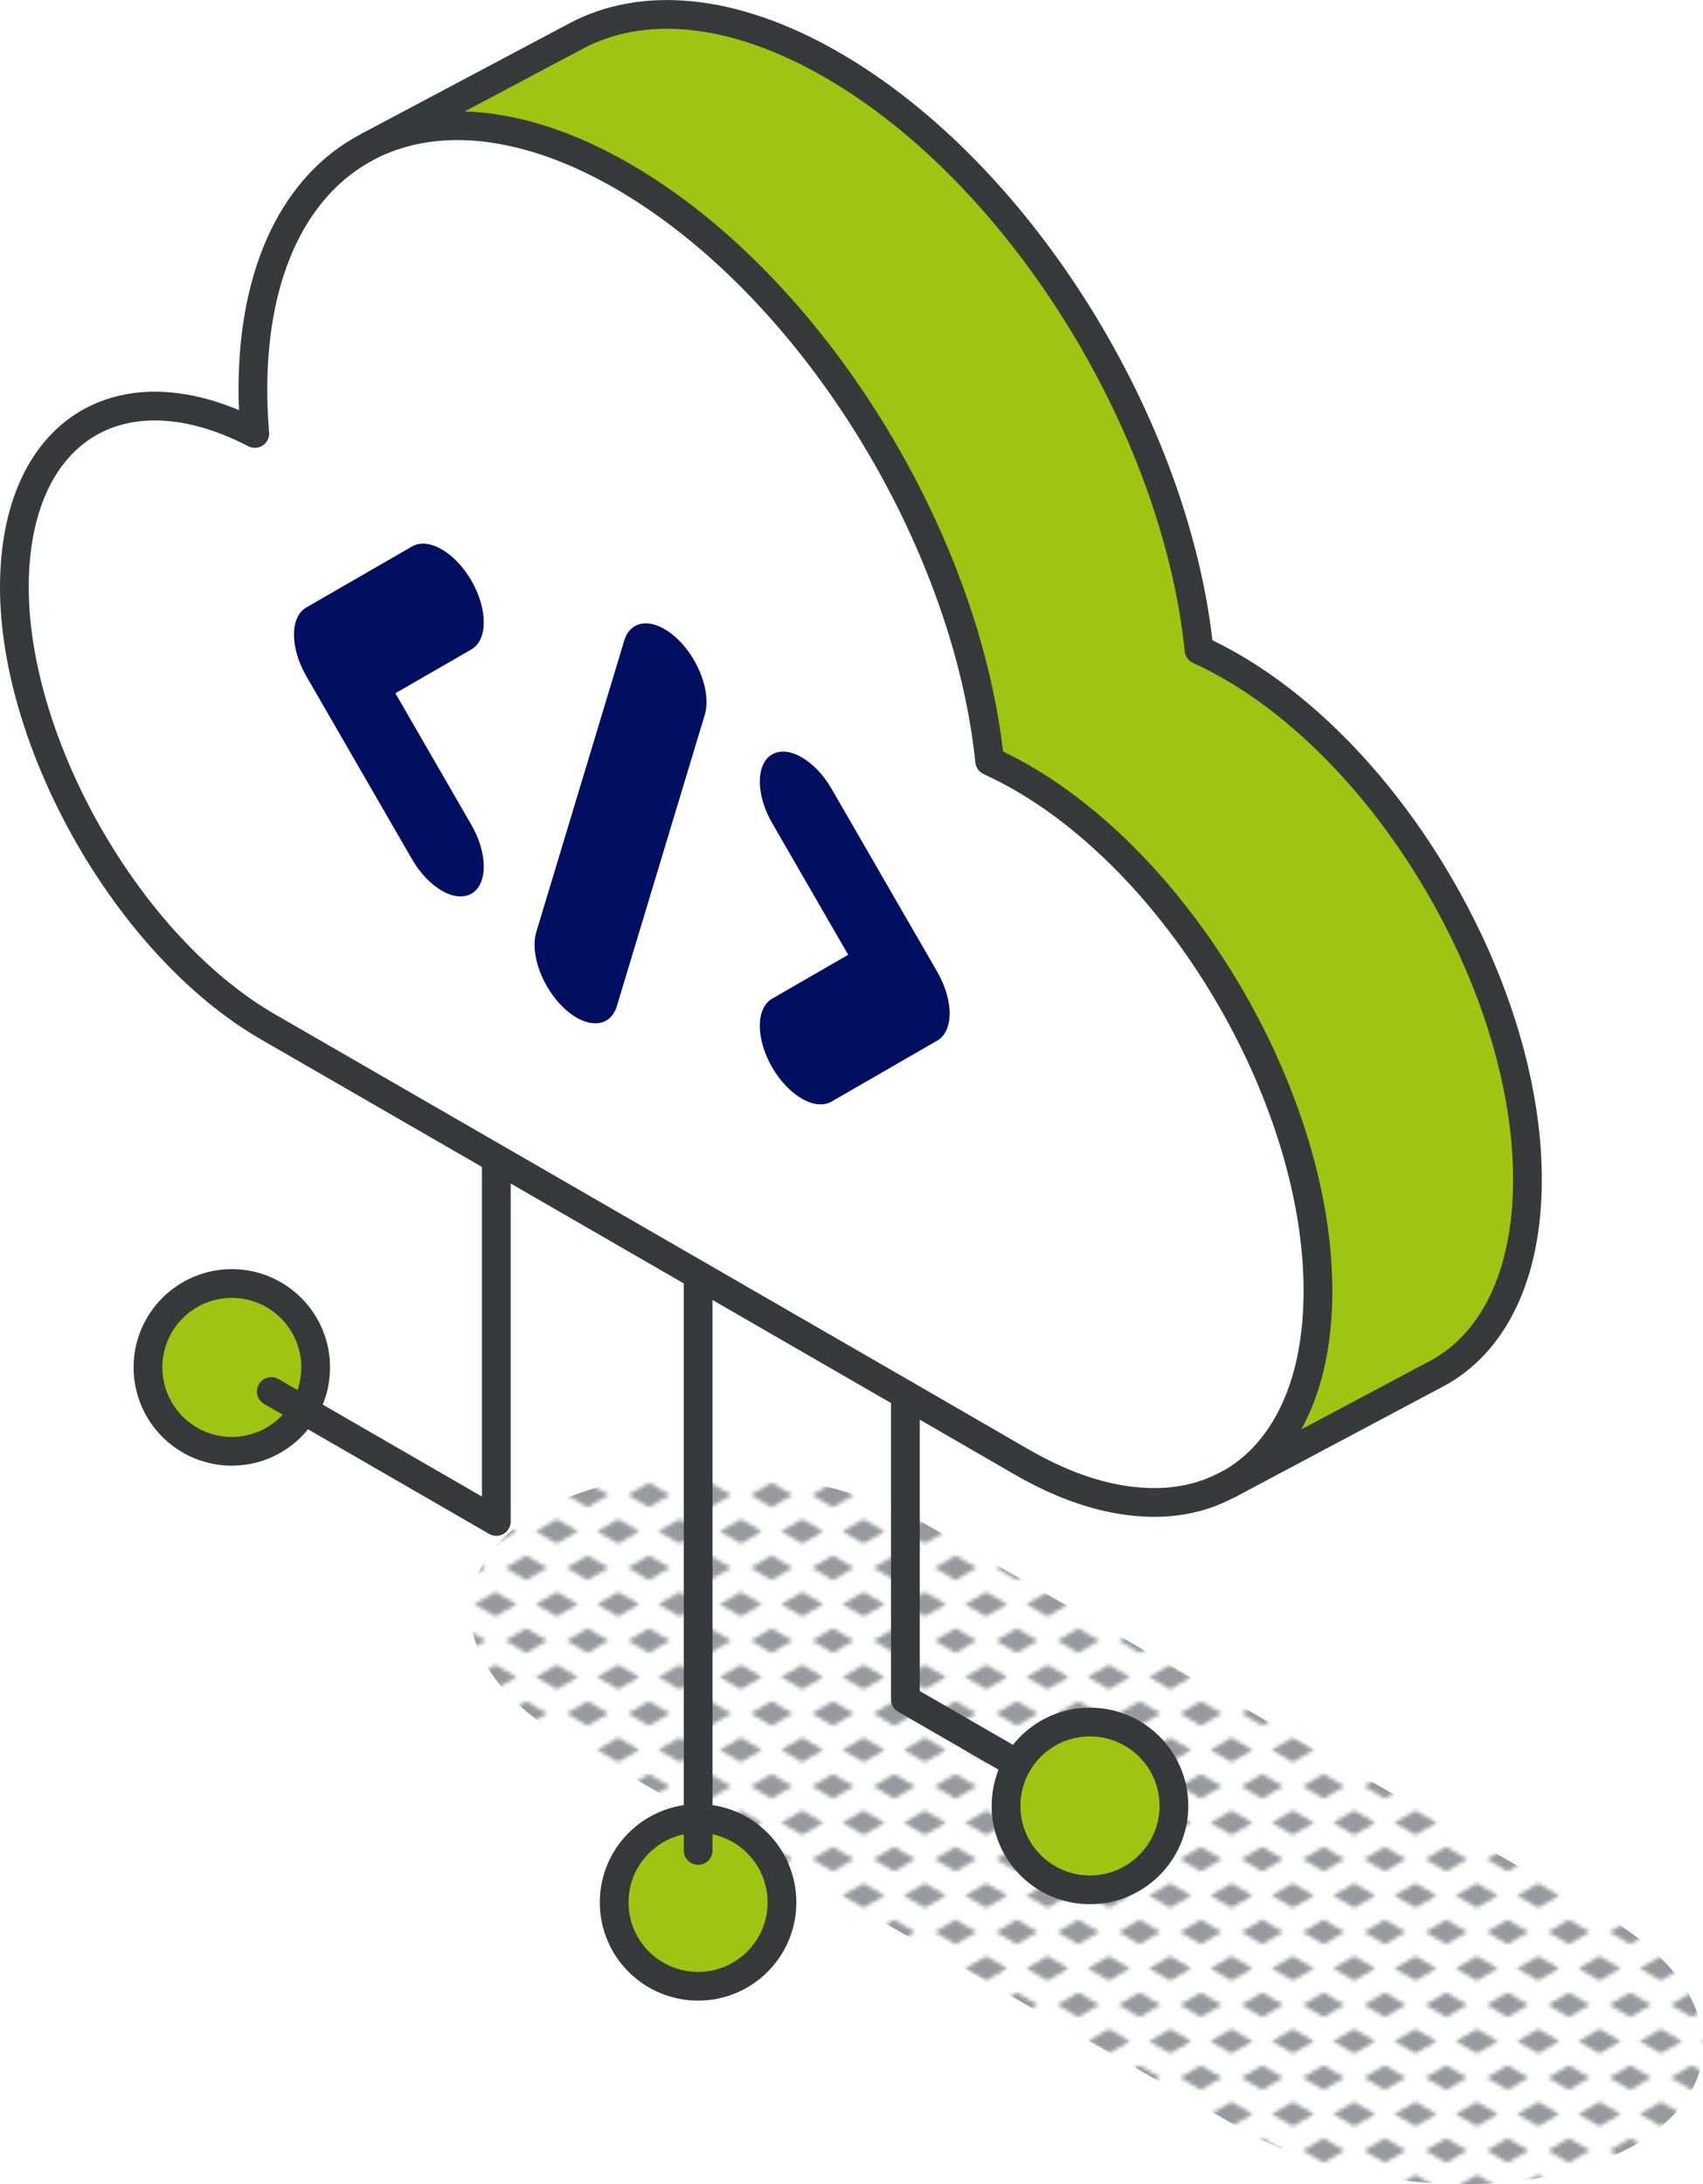 <?xml version="1.0" encoding="UTF-8"?>
<svg id="Capa_2" data-name="Capa 2" xmlns="http://www.w3.org/2000/svg" xmlns:xlink="http://www.w3.org/1999/xlink" viewBox="0 0 177.71 227.92">
  <defs>
    <style>
      .cls-1, .cls-2, .cls-3, .cls-4, .cls-5, .cls-6 {
        stroke-width: 0px;
      }

      .cls-1, .cls-7 {
        fill: none;
      }

      .cls-2 {
        fill: url(#New_Pattern_Swatch_3);
      }

      .cls-3 {
        fill: #969a9e;
      }

      .cls-4 {
        fill: #9fc412;
      }

      .cls-5 {
        fill: #fff;
      }

      .cls-6 {
        fill: #010f60;
      }

      .cls-7 {
        stroke: #373a3a;
        stroke-linecap: round;
        stroke-linejoin: round;
        stroke-width: 3px;
      }
    </style>
    <pattern id="New_Pattern_Swatch_3" data-name="New Pattern Swatch 3" x="0" y="0" width="16" height="19" patternTransform="translate(-7612.33 -7064.04) scale(.4)" patternUnits="userSpaceOnUse" viewBox="0 0 16 19">
      <g>
        <rect class="cls-1" x="0" width="16" height="19"/>
        <g>
          <polygon class="cls-3" points="16 22.18 10.5 19 16 15.82 21.5 19 16 22.18"/>
          <polygon class="cls-3" points="8 12.68 2.5 9.5 8 6.32 13.5 9.5 8 12.68"/>
        </g>
        <polygon class="cls-3" points="0 22.18 -5.5 19 0 15.82 5.5 19 0 22.18"/>
        <polygon class="cls-3" points="16 3.18 10.5 0 16 -3.18 21.5 0 16 3.18"/>
        <polygon class="cls-3" points="0 3.18 -5.5 0 0 -3.18 5.5 0 0 3.18"/>
      </g>
    </pattern>
  </defs>
  <g id="icons_design" data-name="icons design">
    <g>
      <path class="cls-2" d="m170.6,223.81c-10.54,6.09-28.96,5.32-41.14-1.71l-70.31-40.59c-12.17-7.03-13.5-17.66-2.95-23.75,10.54-6.09,28.96-5.32,41.14,1.71l70.31,40.59c12.17,7.03,13.5,17.66,2.95,23.75Z"/>
      <g>
        <g>
          <g>
            <path class="cls-4" d="m158.93,116.64c.31,2.18.46,4.34.46,6.46,0,10.09-3.63,17.11-9.46,20.23l-21.66,11.52c4.27-2.38,7.32-6.87,8.6-13.13.43-2.13.66-4.47.66-7.02,0-19.72-13.84-43.71-30.91-53.56-1.14-.65-2.25-1.22-3.35-1.73-2.4-23.34-18.63-49.68-38.29-61.02-4.01-2.32-7.87-3.84-11.49-4.62-5.63-1.24-10.72-.69-14.92,1.43L60.04,3.8c6.93-3.73,16.39-3.04,26.81,2.99,19.65,11.34,35.87,37.68,38.27,61.02,1.1.5,2.21,1.08,3.35,1.73,7.97,4.6,15.27,12.3,20.75,21.21,5,8.11,8.5,17.19,9.71,25.89Z"/>
            <path class="cls-5" d="m137.53,134.7c0,2.55-.23,4.89-.66,7.02-1.28,6.26-4.33,10.75-8.6,13.13l-.19.08c-2.81,1.52-6.13,2.13-9.79,1.73-2.71-.28-5.61-1.11-8.62-2.51-1.01-.47-2.02-1-3.05-1.59l-12.14-7.01h0s-42.69-24.64-42.69-24.64h0s-23.81-13.75-23.81-13.75C13.35,98.72,1.5,78.17,1.5,61.29s11.07-23.28,25.04-16.09c.01.02.03.03.05.03-.02-.12-.02-.22-.03-.34-.11-1.42-.17-2.84-.17-4.23,0-12.58,4.52-21.35,11.8-25.25l.38-.21c4.2-2.12,9.29-2.67,14.92-1.43,3.62.78,7.48,2.3,11.49,4.62,19.66,11.34,35.89,37.68,38.29,61.02,1.1.51,2.21,1.08,3.35,1.73,17.07,9.85,30.91,33.84,30.91,53.56Z"/>
            <path class="cls-4" d="m113.73,179.69c4.84,0,8.77,3.91,8.77,8.75s-3.93,8.76-8.77,8.76-8.75-3.92-8.75-8.76c0-1.6.43-3.09,1.17-4.38,1.52-2.61,4.34-4.37,7.58-4.37Z"/>
            <path class="cls-4" d="m72.85,189.75c4.83,0,8.75,3.92,8.75,8.76s-3.92,8.75-8.75,8.75-8.76-3.92-8.76-8.75,3.92-8.76,8.76-8.76Z"/>
            <path class="cls-4" d="m31.71,147.16c-1.53,2.56-4.32,4.28-7.52,4.28-4.84,0-8.75-3.92-8.75-8.76s3.91-8.75,8.75-8.75,8.75,3.92,8.75,8.75c0,1.65-.44,3.17-1.23,4.48Z"/>
          </g>
          <g>
            <polyline class="cls-7" points="94.48 145.55 94.48 177.32 106.15 184.06"/>
            <line class="cls-7" x1="72.85" y1="133.06" x2="72.85" y2="193.09"/>
            <polyline class="cls-7" points="51.79 120.91 51.79 158.76 28.31 145.2"/>
            <path class="cls-7" d="m38.57,15.2l-.38.21c-7.28,3.9-11.8,12.67-11.8,25.25,0,1.39.06,2.81.17,4.23,0,.12,0,.22.03.34-.02,0-.04,0-.05-.03-13.97-7.19-25.04-.25-25.04,16.09s11.85,37.43,26.48,45.87l23.81,13.74h0s42.69,24.64,42.69,24.64h0s12.14,7.02,12.14,7.02c1.03.59,2.04,1.12,3.05,1.59,3.01,1.4,5.91,2.23,8.62,2.51,3.66.4,6.98-.21,9.79-1.73l.19-.08"/>
            <path class="cls-7" d="m38.57,15.2c4.2-2.12,9.29-2.67,14.92-1.43,3.62.78,7.48,2.3,11.49,4.62,19.66,11.34,35.89,37.68,38.29,61.02,1.1.51,2.21,1.08,3.35,1.73,17.07,9.85,30.91,33.84,30.91,53.56,0,2.55-.23,4.89-.66,7.02-1.28,6.26-4.33,10.75-8.6,13.13l21.66-11.52c5.83-3.12,9.46-10.14,9.46-20.23,0-2.12-.15-4.28-.46-6.46-1.21-8.7-4.71-17.78-9.71-25.89-5.48-8.91-12.78-16.61-20.75-21.21-1.14-.65-2.25-1.23-3.35-1.73-2.4-23.34-18.62-49.68-38.27-61.02C76.43.76,66.97.07,60.04,3.8l-21.47,11.4Z"/>
            <path class="cls-7" d="m122.5,188.44c0-4.84-3.93-8.75-8.77-8.75-3.24,0-6.06,1.76-7.58,4.37-.74,1.29-1.17,2.78-1.17,4.38,0,4.84,3.92,8.76,8.75,8.76s8.77-3.92,8.77-8.76Z"/>
            <path class="cls-7" d="m32.94,142.68c0-4.83-3.92-8.75-8.75-8.75s-8.75,3.92-8.75,8.75,3.91,8.76,8.75,8.76c3.2,0,5.99-1.72,7.52-4.28.79-1.31,1.23-2.83,1.23-4.48Z"/>
            <path class="cls-7" d="m81.6,198.51c0-4.84-3.92-8.76-8.75-8.76s-8.76,3.92-8.76,8.76,3.92,8.75,8.76,8.75,8.75-3.92,8.75-8.75Z"/>
          </g>
        </g>
        <g>
          <path class="cls-6" d="m46.1,92.94c-1.12-.65-2.24-1.79-3.1-3.27l-11.04-19.12c-1.71-2.96-1.71-6.17,0-7.16l11.04-6.37c1.71-.99,4.49.61,6.2,3.58,1.71,2.97,1.71,6.17,0,7.16l-7.94,4.58,7.94,13.75c1.71,2.97,1.71,6.17,0,7.16-.86.49-1.98.34-3.1-.31Z"/>
          <path class="cls-6" d="m83.67,114.64c-1.12-.65-2.24-1.79-3.1-3.27-1.71-2.97-1.71-6.17,0-7.16l7.94-4.58-7.94-13.75c-1.71-2.96-1.71-6.17,0-7.16,1.71-.99,4.49.62,6.2,3.58l11.04,19.12c1.71,2.96,1.71,6.17,0,7.16l-11.04,6.37c-.86.49-1.98.34-3.1-.31Z"/>
          <path class="cls-6" d="m60.17,106.19c-.41-.24-.83-.55-1.25-.93-2.32-2.14-3.64-5.72-2.96-8l9.18-30.42c.69-2.28,3.13-2.4,5.45-.27,2.32,2.14,3.64,5.72,2.96,8l-9.18,30.42c-.57,1.87-2.31,2.29-4.2,1.2Z"/>
        </g>
      </g>
    </g>
  </g>
</svg>